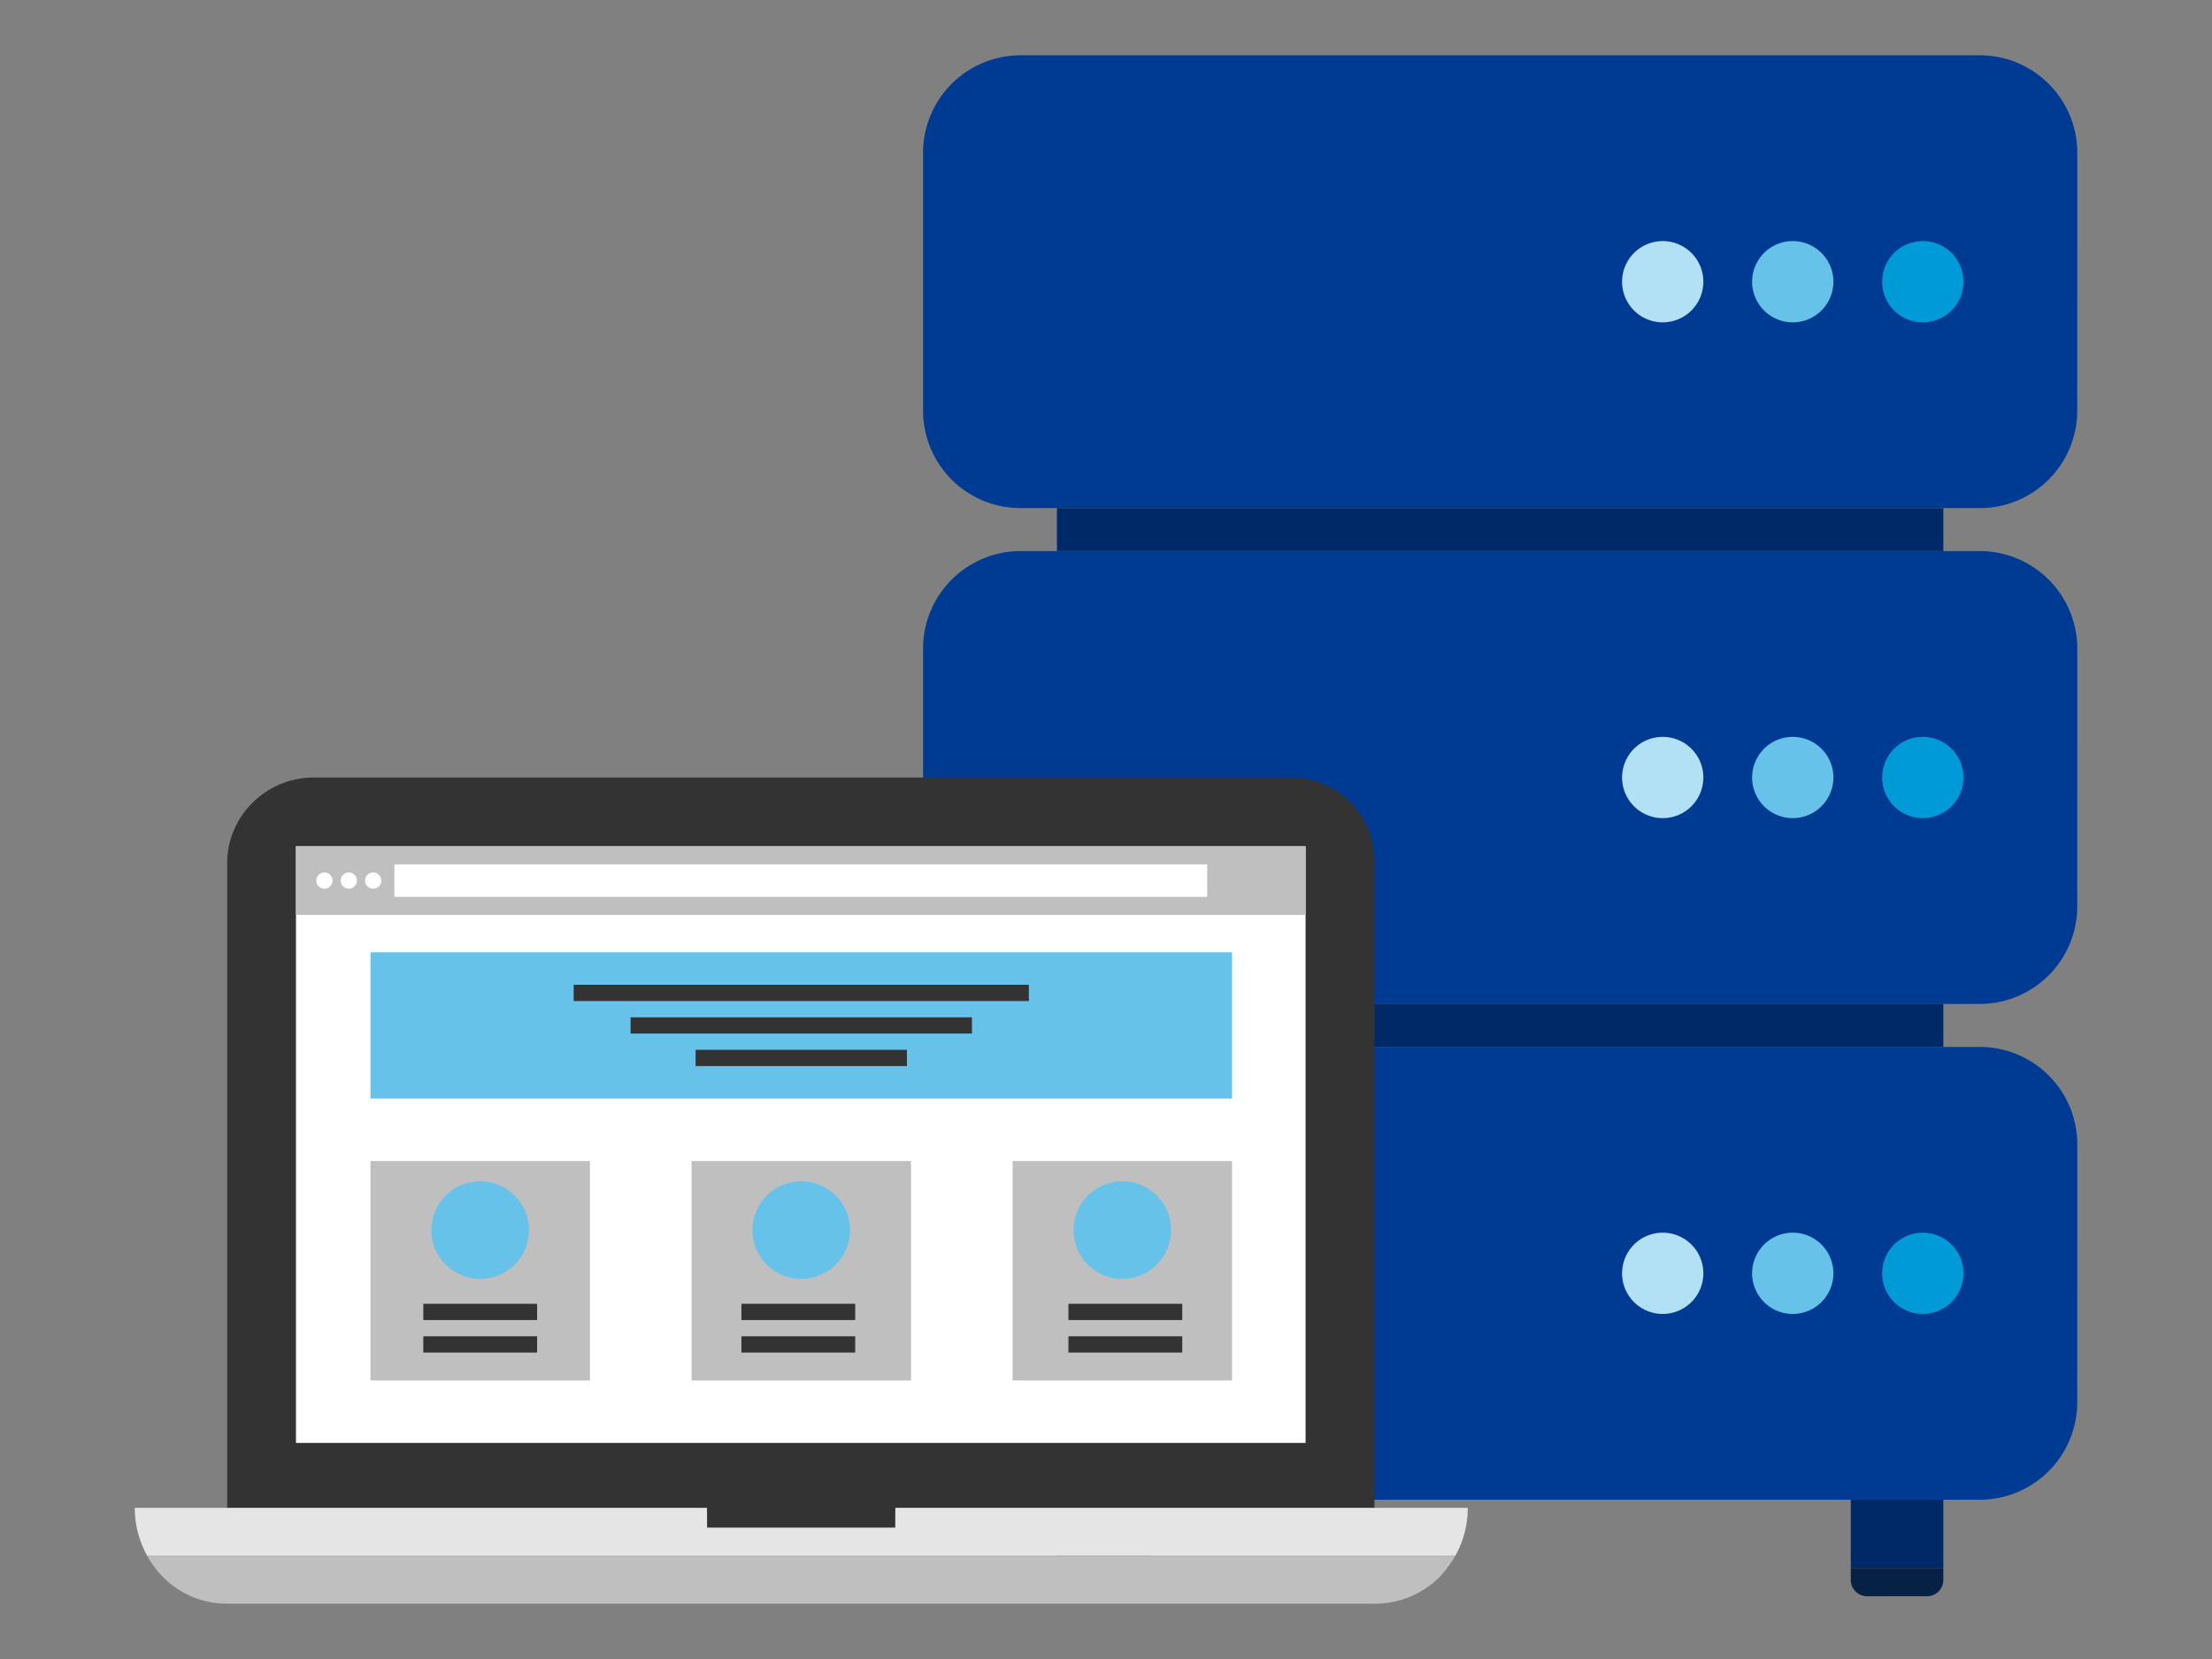 <svg xmlns="http://www.w3.org/2000/svg" xmlns:xlink="http://www.w3.org/1999/xlink" width="200" height="150" viewBox="0 0 200 150"><rect x="0" y="0" width="200" height="150" fill="#808080" stroke="none"/><defs><clipPath id="a"><rect width="200" height="150" fill="#fff" stroke="#707070" stroke-width="1"/></clipPath></defs><g clip-path="url(#a)"><g transform="translate(12.186 5)"><rect width="80.143" height="3.885" transform="translate(83.379 40.943)" fill="#002967"/><path d="M244.013,119.965a8.819,8.819,0,0,1-8.818,8.819H148.476a8.817,8.817,0,0,1-8.818-8.819V96.659a8.817,8.817,0,0,1,8.818-8.819H235.2a8.819,8.819,0,0,1,8.818,8.819Z" transform="translate(-68.384 -43.012)" fill="#003b93"/><path d="M244.013,207.805a8.819,8.819,0,0,1-8.818,8.819H148.476a8.817,8.817,0,0,1-8.818-8.819V184.5a8.816,8.816,0,0,1,8.818-8.818H235.2a8.818,8.818,0,0,1,8.818,8.818Z" transform="translate(-68.384 -86.023)" fill="#003b93"/><path d="M244.013,32.125a8.819,8.819,0,0,1-8.818,8.819H148.476a8.817,8.817,0,0,1-8.818-8.819V8.819A8.817,8.817,0,0,1,148.476,0H235.2a8.819,8.819,0,0,1,8.818,8.818Z" transform="translate(-68.384 -0.001)" fill="#003b93"/><rect width="80.143" height="3.885" transform="translate(83.379 85.772)" fill="#002967"/><rect width="8.368" height="6.18" transform="translate(83.38 130.601)" fill="#242d3c"/><path d="M171.747,269.088a1.471,1.471,0,0,1-1.47,1.47h-5.429a1.47,1.47,0,0,1-1.469-1.47v-1.072h8.368Z" transform="translate(-79.999 -131.235)" fill="#3e4959"/><rect width="8.368" height="6.18" transform="translate(155.154 130.601)" fill="#002967"/><path d="M312.385,269.088a1.471,1.471,0,0,1-1.47,1.47h-5.429a1.471,1.471,0,0,1-1.469-1.47v-1.072h8.368Z" transform="translate(-148.863 -131.235)" fill="#072045"/><path d="M270.847,36.589a3.674,3.674,0,1,1-3.674-3.674,3.674,3.674,0,0,1,3.674,3.674" transform="translate(-129.023 -16.117)" fill="#b2e0f4"/><path d="M293.887,36.589a3.674,3.674,0,1,1-3.674-3.674,3.674,3.674,0,0,1,3.674,3.674" transform="translate(-140.305 -16.117)" fill="#66c2e8"/><path d="M316.927,36.589a3.674,3.674,0,1,1-3.674-3.674,3.674,3.674,0,0,1,3.674,3.674" transform="translate(-151.586 -16.117)" fill="#019ad9"/><path d="M270.847,124.428a3.674,3.674,0,1,1-3.674-3.675,3.674,3.674,0,0,1,3.674,3.675" transform="translate(-129.023 -59.128)" fill="#b2e0f4"/><path d="M293.887,124.428a3.674,3.674,0,1,1-3.674-3.675,3.674,3.674,0,0,1,3.674,3.675" transform="translate(-140.305 -59.128)" fill="#66c2e8"/><path d="M316.927,124.428a3.674,3.674,0,1,1-3.674-3.675,3.674,3.674,0,0,1,3.674,3.675" transform="translate(-151.586 -59.128)" fill="#019ad9"/><path d="M270.847,212.268a3.674,3.674,0,1,1-3.674-3.675,3.674,3.674,0,0,1,3.674,3.675" transform="translate(-129.023 -102.139)" fill="#b2e0f4"/><path d="M293.887,212.268a3.674,3.674,0,1,1-3.674-3.675,3.674,3.674,0,0,1,3.674,3.675" transform="translate(-140.305 -102.139)" fill="#66c2e8"/><path d="M316.927,212.268a3.674,3.674,0,1,1-3.674-3.675,3.674,3.674,0,0,1,3.674,3.675" transform="translate(-151.586 -102.139)" fill="#019ad9"/><path d="M120.1,135.607a7.552,7.552,0,0,0-7.629-7.654H24.31a7.871,7.871,0,0,0-5.583,2.216,7.717,7.717,0,0,0-2.359,5.438v58.732H120.1Z" transform="translate(-8.015 -62.653)" fill="#333"/><rect width="91.284" height="53.941" transform="translate(14.574 71.522)" fill="#fff"/><path d="M111.83,257.331h8.694a8.9,8.9,0,0,1-1.113,4.322H1.116A8.9,8.9,0,0,1,0,257.331H51.753v1.781h17v-1.781Z" transform="translate(-0.001 -126.003)" fill="#e5e5e5"/><path d="M2.185,265.8H120.48a10.829,10.829,0,0,1-1.323,1.82,8.26,8.26,0,0,1-5.9,2.53H9.4a8.166,8.166,0,0,1-5.9-2.53,9.243,9.243,0,0,1-1.322-1.82" transform="translate(-1.07 -130.15)" fill="#bfbfbf"/><rect width="16.998" height="1.781" transform="translate(51.752 131.328)" fill="#333"/><rect width="91.284" height="6.198" transform="translate(14.574 71.522)" fill="#bfbfbf"/><path d="M33.628,145.512a.735.735,0,1,1-.735-.735.734.734,0,0,1,.735.735" transform="translate(-15.747 -70.891)" fill="#fff"/><path d="M37.946,145.512a.734.734,0,1,1-.733-.735.734.734,0,0,1,.733.735" transform="translate(-17.862 -70.891)" fill="#fff"/><path d="M42.266,145.512a.734.734,0,1,1-.733-.735.734.734,0,0,1,.733.735" transform="translate(-19.977 -70.891)" fill="#fff"/><rect width="73.49" height="2.94" transform="translate(23.472 73.151)" fill="#fff"/><rect width="77.899" height="13.228" transform="translate(21.312 81.101)" fill="#66c2e8"/><rect width="41.154" height="1.47" transform="translate(39.684 84.04)" fill="#333"/><rect width="30.865" height="1.47" transform="translate(44.829 86.98)" fill="#333"/><rect width="19.107" height="1.47" transform="translate(50.708 89.919)" fill="#333"/><rect width="19.842" height="19.842" transform="translate(21.312 99.974)" fill="#bfbfbf"/><rect width="19.842" height="19.842" transform="translate(79.369 99.974)" fill="#bfbfbf"/><rect width="19.842" height="19.842" transform="translate(50.34 99.974)" fill="#bfbfbf"/><path d="M61.379,203.906a4.409,4.409,0,1,1-4.409-4.409,4.41,4.41,0,0,1,4.409,4.409" transform="translate(-25.737 -97.685)" fill="#66c2e8"/><path d="M118.259,203.906a4.409,4.409,0,1,1-4.409-4.409,4.409,4.409,0,0,1,4.409,4.409" transform="translate(-53.588 -97.685)" fill="#66c2e8"/><path d="M175.139,203.906a4.409,4.409,0,1,1-4.41-4.409,4.409,4.409,0,0,1,4.41,4.409" transform="translate(-81.44 -97.685)" fill="#66c2e8"/><rect width="10.289" height="1.47" transform="translate(26.088 112.883)" fill="#333"/><rect width="10.289" height="1.47" transform="translate(26.088 115.822)" fill="#333"/><rect width="10.289" height="1.47" transform="translate(54.849 112.883)" fill="#333"/><rect width="10.289" height="1.47" transform="translate(54.849 115.822)" fill="#333"/><rect width="10.289" height="1.47" transform="translate(84.417 112.883)" fill="#333"/><rect width="10.289" height="1.47" transform="translate(84.417 115.822)" fill="#333"/></g></g></svg>